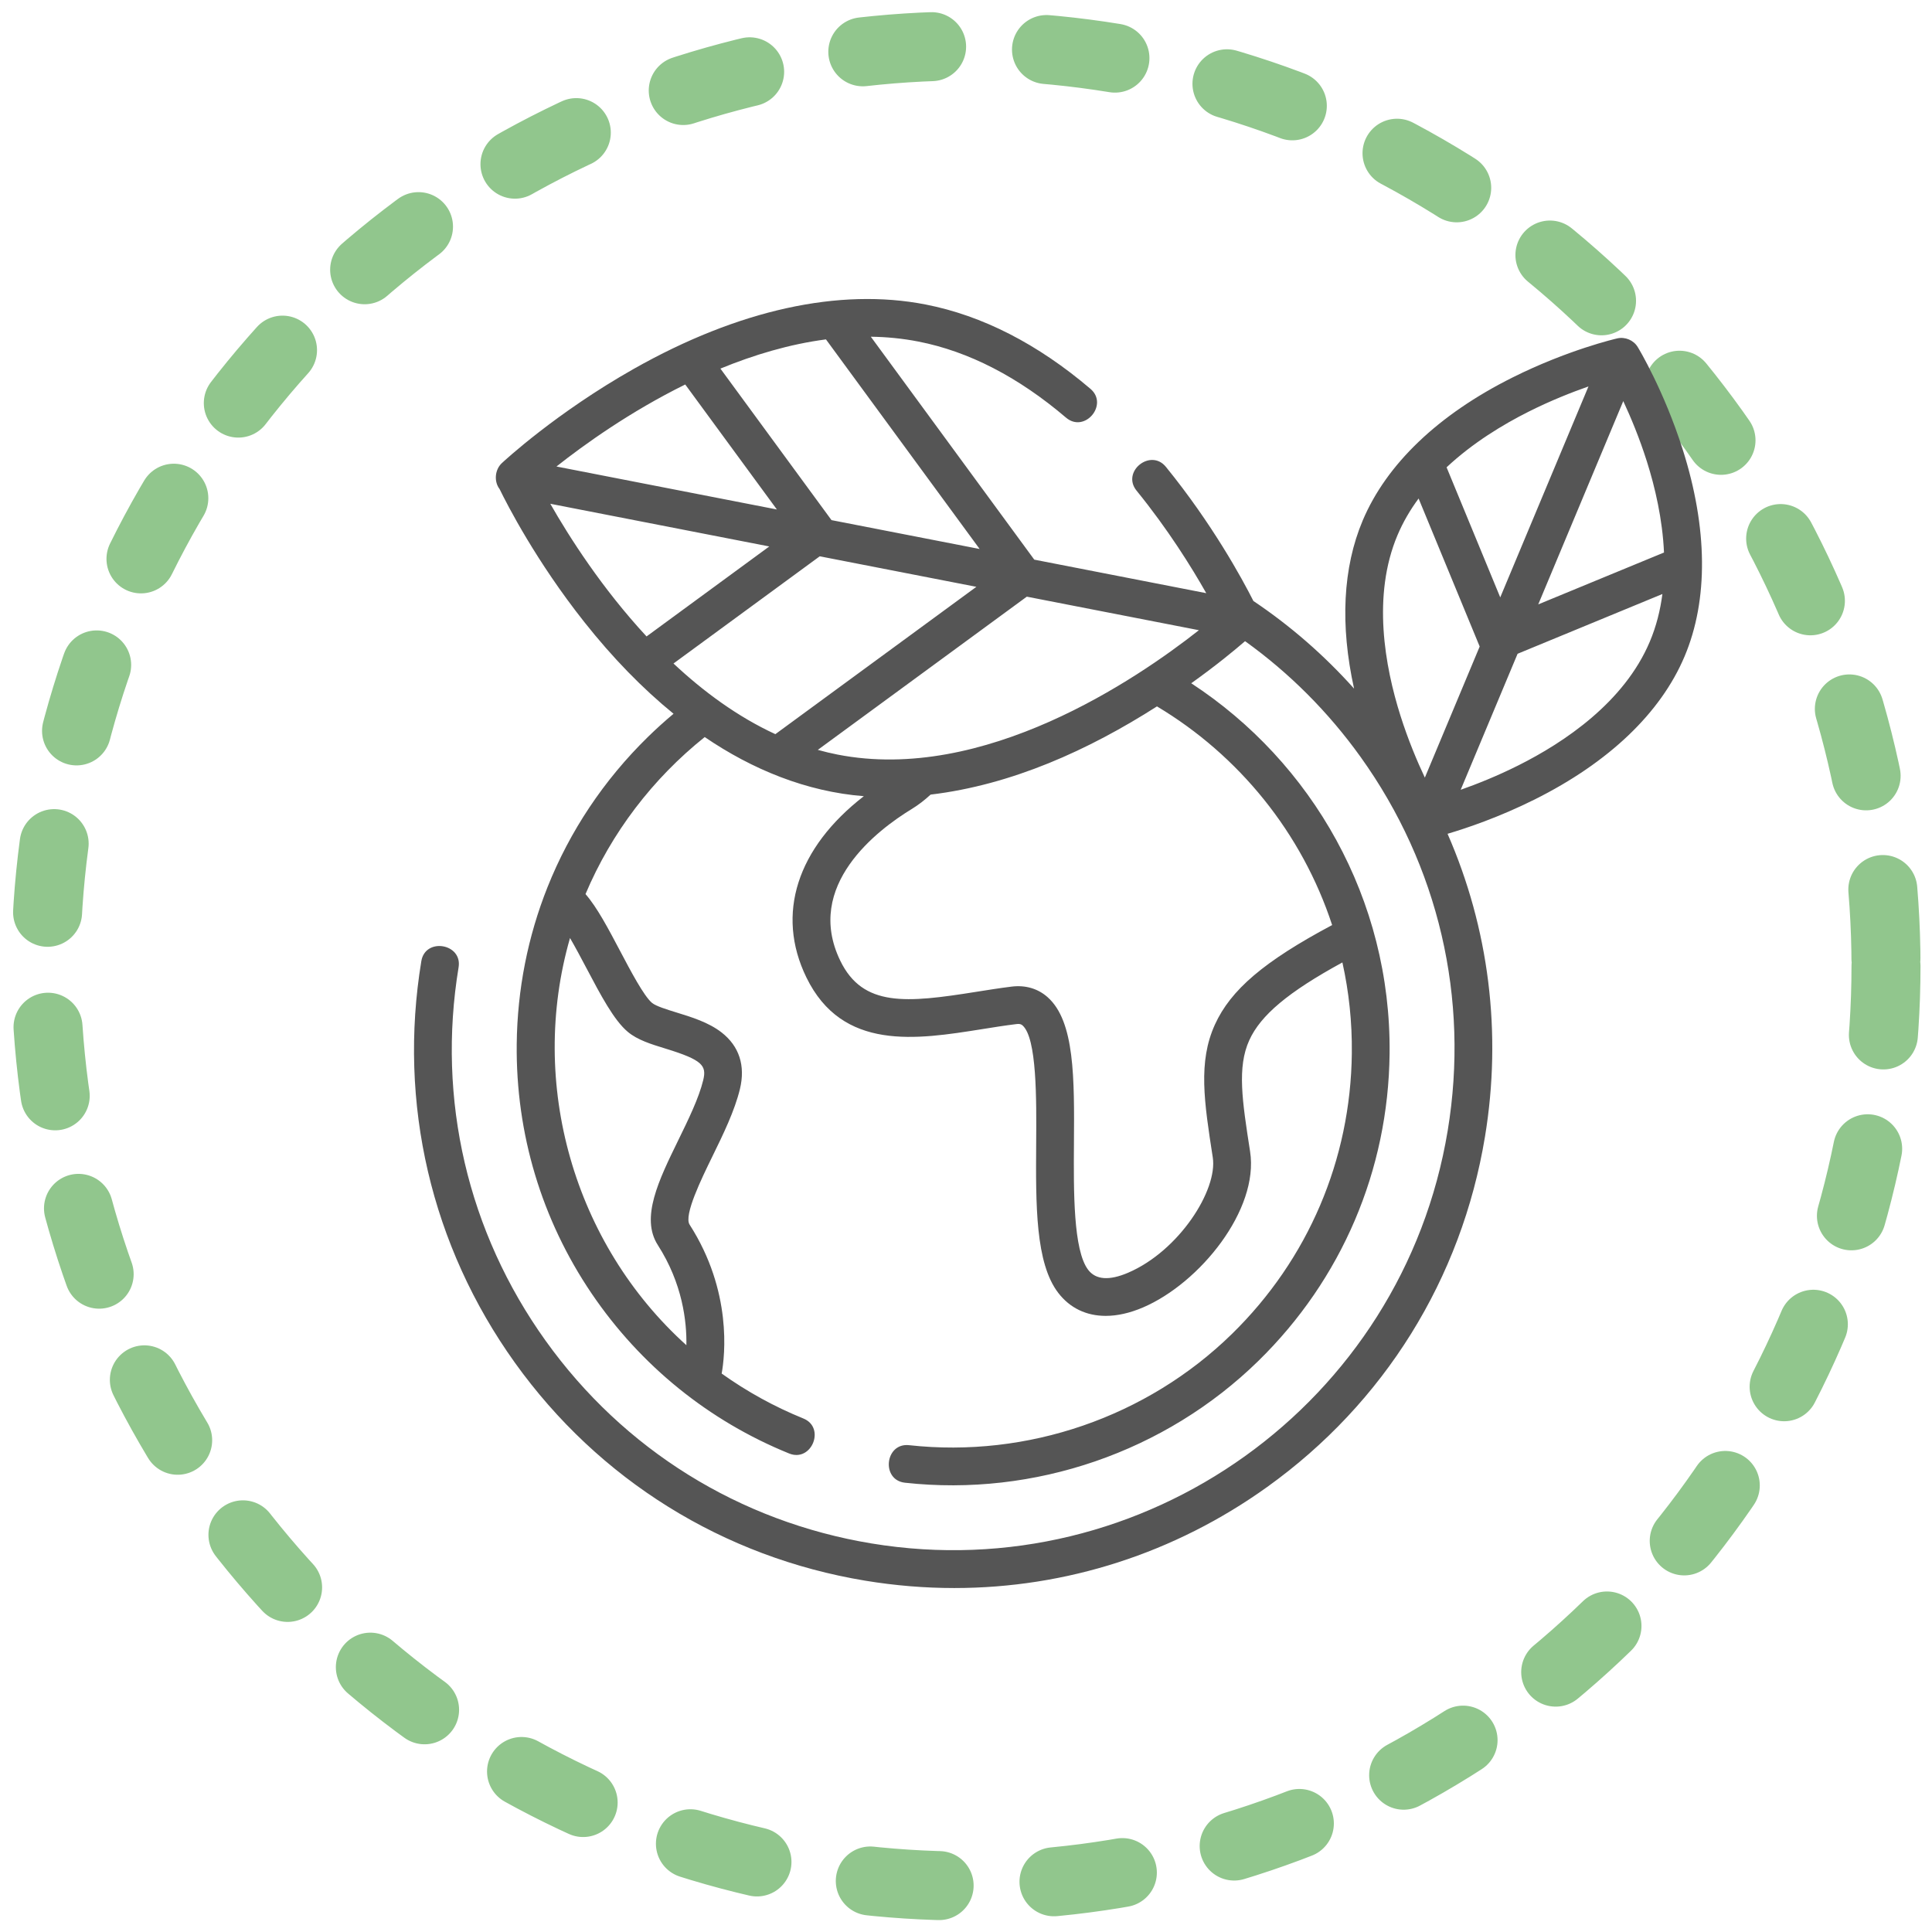 <svg width="84" height="84" viewBox="0 0 84 84" fill="none" xmlns="http://www.w3.org/2000/svg">
<circle cx="42" cy="42" r="40" stroke="#91C68D" stroke-width="3" stroke-linecap="round" stroke-dasharray="3 5 3 5"/>
<path d="M73.158 19.532C72.348 16.985 71.251 15.162 71.204 15.086C71.024 14.789 70.654 14.635 70.318 14.712C70.231 14.732 68.159 15.215 65.769 16.409C62.541 18.02 60.287 20.171 59.249 22.628C58.384 24.674 58.26 27.176 58.873 29.94C57.567 28.481 56.097 27.204 54.496 26.13C54.007 25.164 52.713 22.785 50.691 20.298C50.025 19.48 48.744 20.507 49.417 21.334C50.779 23.009 51.805 24.657 52.446 25.79L44.968 24.332L37.862 14.64C38.552 14.649 39.244 14.716 39.933 14.851C42.117 15.279 44.275 16.391 46.347 18.157C47.159 18.849 48.213 17.59 47.412 16.907C45.123 14.957 42.713 13.722 40.249 13.24C36.487 12.504 32.1 13.47 27.56 16.035C24.176 17.948 21.913 20.048 21.819 20.136C21.516 20.419 21.468 20.933 21.721 21.263C22.053 21.944 23.31 24.4 25.404 27.044C26.637 28.602 27.939 29.937 29.285 31.033C28.902 31.353 28.53 31.689 28.17 32.041C26.246 33.923 24.773 36.143 23.806 38.569C22.951 40.714 22.491 43.02 22.466 45.398C22.424 49.285 23.55 53.035 25.724 56.241C27.848 59.373 30.817 61.778 34.31 63.195C35.288 63.591 35.906 62.07 34.928 61.673C33.662 61.16 32.473 60.502 31.377 59.72C31.517 58.942 31.842 56.143 29.983 53.245C29.722 52.839 30.5 51.247 30.965 50.296C31.445 49.316 31.939 48.303 32.171 47.349C32.416 46.335 32.14 45.485 31.372 44.888C30.808 44.45 30.07 44.223 29.42 44.023C28.998 43.893 28.519 43.746 28.348 43.603C27.995 43.308 27.42 42.217 26.958 41.341C26.445 40.369 25.956 39.444 25.457 38.874C26.58 36.209 28.382 33.85 30.64 32.046C32.702 33.451 35.056 34.42 37.558 34.617C34.657 36.865 33.718 39.736 35.059 42.494C36.626 45.714 39.851 45.199 42.696 44.746C43.188 44.667 43.697 44.586 44.185 44.526C44.368 44.503 44.423 44.553 44.46 44.585C45.083 45.139 45.065 47.786 45.051 49.718C45.033 52.392 45.016 54.917 46.012 56.213C46.52 56.874 47.235 57.212 48.074 57.212C48.576 57.212 49.122 57.091 49.695 56.846C52.171 55.785 54.745 52.594 54.352 50.068C54.009 47.861 53.782 46.402 54.317 45.226C54.812 44.138 56.009 43.131 58.365 41.845C58.648 43.116 58.79 44.438 58.775 45.795C58.725 50.424 56.874 54.757 53.565 57.995C49.866 61.613 44.668 63.4 39.525 62.834C38.477 62.72 38.297 64.35 39.346 64.466C44.974 65.086 50.666 63.129 54.713 59.169C58.336 55.624 60.362 50.881 60.417 45.812C60.49 39.091 57.042 33.137 51.793 29.707C52.877 28.934 53.685 28.265 54.133 27.877C56.047 29.25 57.745 30.942 59.157 32.912C62.548 37.644 63.893 43.412 62.944 49.156C60.986 61.012 49.748 69.065 37.89 67.106C32.147 66.157 27.116 63.029 23.726 58.298C20.335 53.566 18.99 47.797 19.939 42.054C20.109 41.021 18.49 40.749 18.319 41.787C17.299 47.963 18.745 54.166 22.391 59.254C26.037 64.342 31.447 67.706 37.623 68.726C38.914 68.939 40.207 69.045 41.492 69.045C46.346 69.045 51.067 67.538 55.091 64.654C60.18 61.008 63.544 55.599 64.564 49.423C65.311 44.898 64.733 40.357 62.937 36.252C63.766 36.007 65.177 35.532 66.722 34.761C69.949 33.15 72.203 30.999 73.241 28.542C74.281 26.084 74.251 22.968 73.158 19.532V19.532ZM25.505 42.107C26.116 43.265 26.694 44.36 27.294 44.862C27.719 45.218 28.311 45.4 28.938 45.592C30.542 46.085 30.729 46.328 30.575 46.962C30.386 47.742 29.93 48.674 29.49 49.575C28.642 51.31 27.841 52.948 28.6 54.131C29.677 55.809 29.861 57.46 29.843 58.487C24.952 54.078 22.961 47.113 24.783 40.783C25.024 41.197 25.278 41.677 25.505 42.107V42.107ZM65.228 25.973L62.895 20.318C64.03 19.256 65.347 18.457 66.469 17.895C67.425 17.415 68.334 17.057 69.064 16.802L65.228 25.973ZM70.577 17.439C70.903 18.14 71.281 19.043 71.604 20.064C71.958 21.185 72.283 22.573 72.348 24.022L66.88 26.278L70.577 17.439ZM60.761 23.268C61.003 22.695 61.316 22.164 61.678 21.674L64.334 28.11L61.95 33.809C61.615 33.099 61.221 32.166 60.886 31.106C60.215 28.983 59.649 25.9 60.761 23.268ZM66.021 33.275C65.101 33.737 64.223 34.087 63.508 34.339L65.982 28.425L72.278 25.827C72.187 26.533 72.013 27.232 71.729 27.902C70.617 30.535 68.011 32.277 66.021 33.275ZM36.416 32.808C36.126 32.751 35.839 32.682 35.557 32.603L44.644 25.942L52.126 27.4C49.401 29.548 42.767 34.052 36.416 32.808V32.808ZM28.111 27.671C26.168 25.576 24.744 23.337 23.926 21.903L33.447 23.759L28.111 27.671ZM29.793 16.717L33.777 22.151L24.194 20.283C25.4 19.33 27.392 17.9 29.793 16.717ZM36.152 22.614L31.322 16.026C32.768 15.432 34.32 14.964 35.911 14.756L42.593 23.869L36.152 22.614ZM35.641 24.187L42.451 25.514L33.711 31.92C32.063 31.159 30.58 30.065 29.282 28.848L35.641 24.187ZM57.919 40.22C54.959 41.797 53.51 43.035 52.823 44.546C52.084 46.169 52.355 47.91 52.729 50.321C52.95 51.742 51.261 54.388 49.048 55.336C48.229 55.687 47.646 55.645 47.314 55.213C46.661 54.364 46.679 51.794 46.693 49.73C46.713 46.873 46.73 44.407 45.551 43.358C45.128 42.981 44.586 42.822 43.983 42.896C43.467 42.96 42.943 43.044 42.437 43.124C39.419 43.605 37.52 43.798 36.536 41.775C34.942 38.499 38.169 36.073 39.63 35.181C39.928 35 40.204 34.786 40.461 34.548C43.992 34.126 47.33 32.611 50.303 30.713C53.869 32.843 56.606 36.215 57.919 40.22V40.22Z" fill="#555555"/>
</svg>
